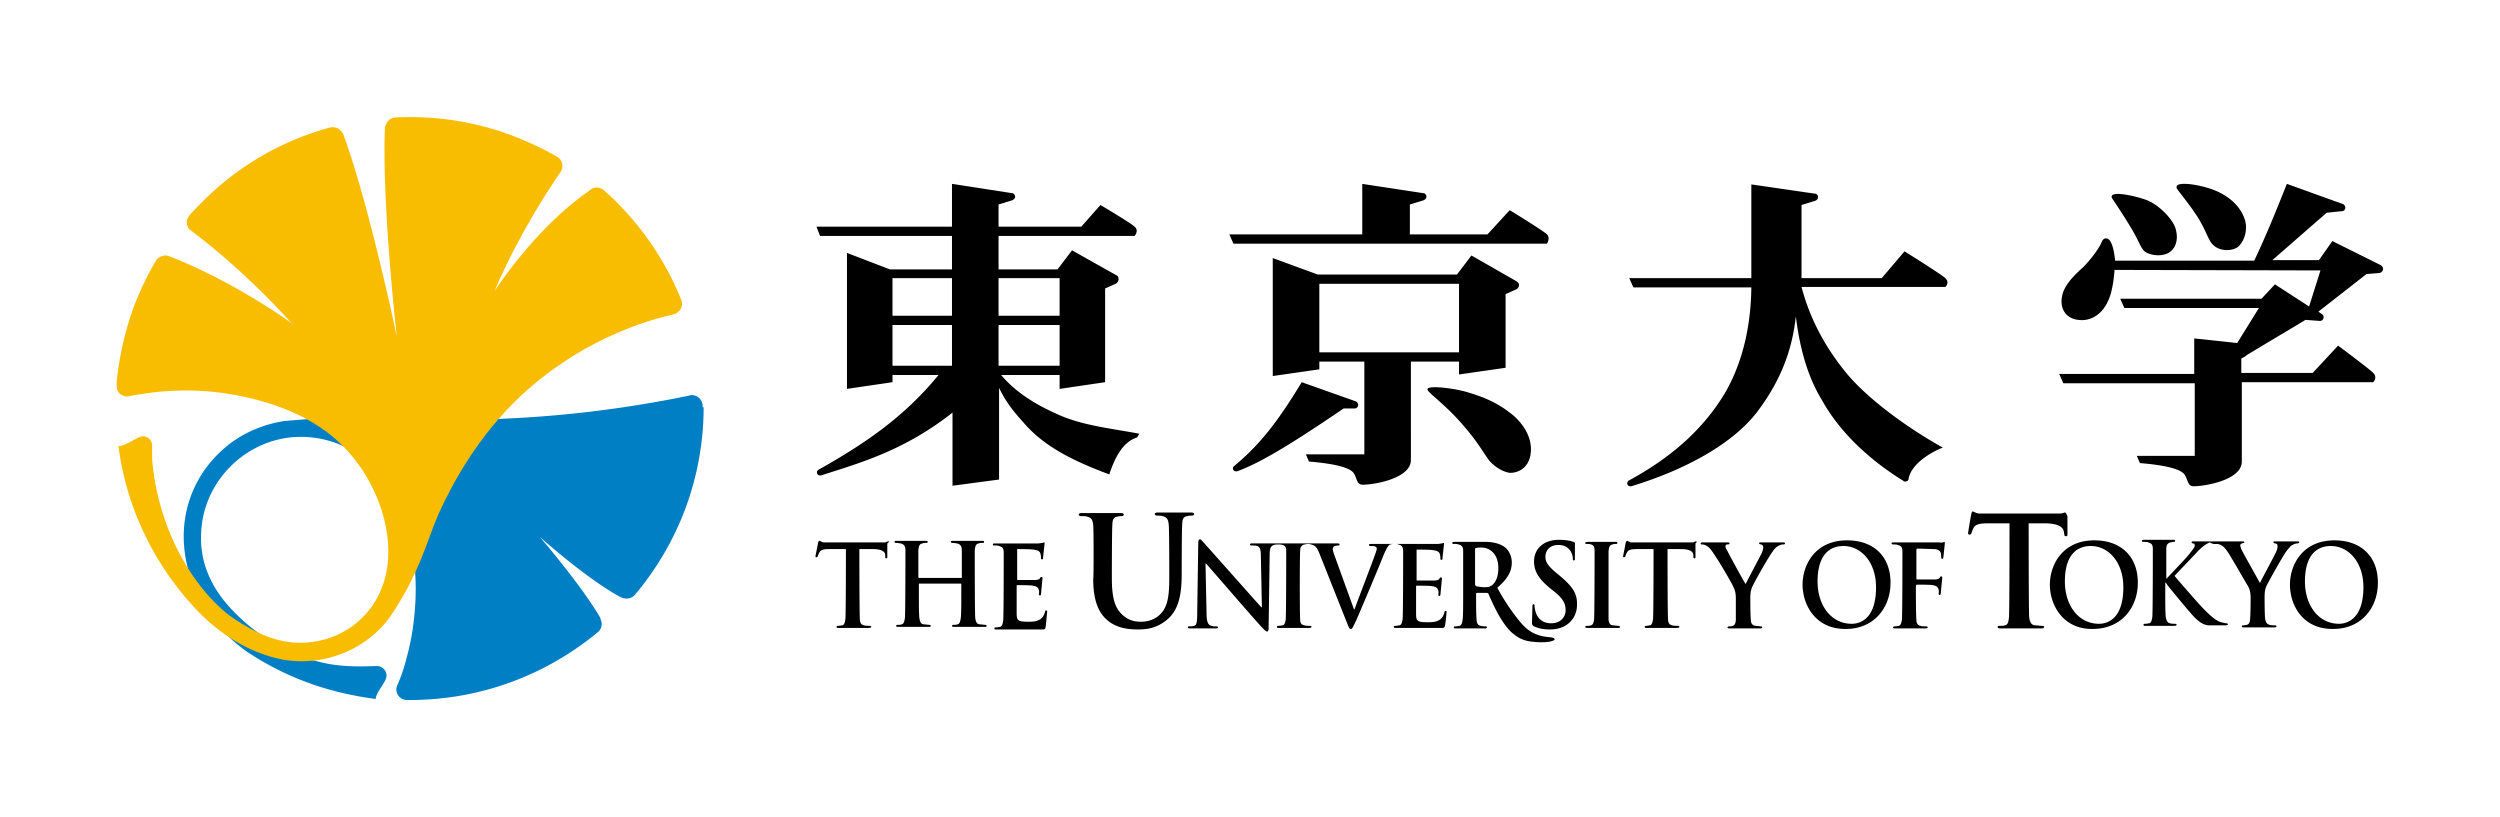 <svg width="315" height="103" fill="none" xmlns="http://www.w3.org/2000/svg"><path d="M88.529 51.143c0-.78-.652-1.363-1.37-1.363-.13 0-.195 0-.325.065-12.256 2.53-25.034 3.57-38.072 2.79-4.041-.194-8.018 0-11.864.325-.326 0-.587.065-.913.065-3.129.454-6.128 1.817-8.41 4.089a14.45 14.45 0 00-4.106 7.399c-.718 3.374-.196 6.88 1.238 9.995 1.37 3.05 3.65 5.646 6.389 7.593a36.431 36.431 0 009.778 4.608c2.217.65 4.107 1.039 6.454 1.363.065-.844 1.37-2.207 1.37-2.856.064-.649-.457-1.233-1.109-1.298-3.585.13-6.193.065-9.583-1.233a23.462 23.462 0 01-9.061-6.165c-1.174-1.298-2.152-2.726-2.804-4.414-.651-1.622-.912-3.44-.782-5.192.326-5.906 4.955-10.904 10.822-11.747 3.26-.455 6.65.39 9.257 2.336a14.627 14.627 0 013.455 3.764c.978 1.688 1.825 3.44 2.412 5.258 1.173 3.829 1.304 8.047.782 12.071-.195 1.688-.587 3.375-1.043 4.998-.26.909-.587 1.882-.978 2.726-.065.195-.13.324-.13.519 0 .779.587 1.363 1.369 1.363h.326c9.061 0 17.34-3.245 23.794-8.632.261-.26.392-.584.392-.974 0-.26-.13-.519-.196-.778-2.412-4.154-7.627-10.19-7.627-10.19s5.932 5.322 10.17 7.594c.26.13.456.194.782.194.39 0 .717-.13.978-.39l.065-.064c5.41-6.425 8.67-14.668 8.67-23.69-.13.13-.13 0-.13-.13z" fill="#007FC5"/><path d="M21.774 68.018c-1.435-3.246-2.347-6.75-2.608-10.255v-1.622c0-.65-.521-1.169-1.173-1.169s-2.086 1.233-3.064 1.233c.977 7.789 4.563 15.123 9.974 20.77 2.673 2.79 5.997 4.932 9.713 5.905 3.194.844 6.65.455 9.648-1.038a13.785 13.785 0 003.846-2.856c1.174-1.233 2.021-2.79 2.869-4.219A41.538 41.538 0 0053.26 69.9c.717-1.753 1.303-3.57 2.086-5.322 2.998-6.555 7.236-12.526 12.973-17.005a43.056 43.056 0 019.061-5.451 43.048 43.048 0 015.085-1.883c.847-.26 1.695-.454 2.477-.649.782-.26 1.174-1.038.913-1.752-2.086-5.257-5.476-10.06-9.714-13.824l-.065-.065a1.562 1.562 0 00-.912-.325c-.392 0-.718.195-.978.455-6.845 4.738-11.865 12.59-11.865 12.59s2.673-6.749 8.344-15.056c.13-.195.196-.455.196-.715 0-.454-.26-.908-.587-1.103-.065 0-.065-.065-.13-.065-3.52-2.012-7.367-3.504-11.343-4.283-2.934-.584-5.867-.78-8.866-.65h-.065c-.717 0-1.304.65-1.37 1.364-.39 9.67 1.5 26.285 1.5 26.285s-3.39-16.355-6.715-25.442c-.195-.519-.717-.973-1.303-.973h-.261c-.26.065-.456.13-.717.195a35.965 35.965 0 00-14.929 8.632c-.717.713-1.434 1.427-2.086 2.141 0 0 0 .065-.065.065-.196.26-.391.584-.391.909 0 .39.13.779.39.973 7.367 5.517 12.778 11.748 12.778 11.748s-6.91-5.063-15.124-8.308c-.26-.065-.456-.195-.717-.195-.456 0-.913.26-1.174.585-1.173 2.012-2.216 4.153-2.998 6.36a39.145 39.145 0 00-1.956 8.697c-.065.779-.13 1.558.652 1.947.326.195.652.195.978.13.521-.13.978-.195 1.5-.26 1.955-.324 3.91-.454 5.931-.454 3.977.065 7.889.779 11.604 2.142 3.455 1.298 6.585 3.245 8.931 6.1 4.434 5.258 6.846 14.344 1.696 19.99-2.347 2.597-5.803 3.83-9.323 3.505-1.76-.195-3.39-.779-4.954-1.622-1.434-.78-2.803-1.623-3.977-2.726-2.542-2.337-4.563-5.387-5.997-8.567z" fill="#F8BC00"/><path d="M179.86 49.066c0-.584 3.39-.13 4.955.325 1.238.39 3.325.974 5.411 2.596 1.238.909 2.672 2.596 2.672 4.608 0 1.947-1.173 2.986-2.672 2.986-.783-.13-1.63-.584-2.347-1.298-.717-.714-1.304-2.142-3.39-4.544-2.282-2.725-4.629-4.283-4.629-4.672zM177.644 29.53v-3.764l1.695-.519c.195-.065.391-.26.391-.454 0-.26-.196-.454-.391-.454l-7.693-1.169v6.36h-16.754l.522 1.17h39.505s.457-.715 0-1.17c-.456-.454-4.693-3.05-4.693-3.05l-2.804 3.05h-9.778zM170.799 50.56l-6.78-2.402c-2.542 4.154-4.824 7.528-8.54 10.579-.065.065-.13.13-.13.26 0 .194.13.389.391.389h.13c3.26-1.168 7.888-4.154 13.429-7.918h1.369a.445.445 0 00.457-.455.489.489 0 00-.326-.454zM245.116 35.047c-.652-.584-5.15-3.375-5.15-3.375l-2.869 3.375h-10.104v-9.216l1.695-.52c.195-.064.391-.259.391-.454 0-.26-.196-.454-.391-.454l-8.019-1.168v11.812h-15.384l.521 1.168h14.863c-.065 5.647-1.434 10.06-3.324 13.305-2.412 4.024-6.128 7.789-12.126 11.034 0 0-.065 0-.065.065a.492.492 0 00-.13.26c0 .194.13.389.391.389h.13c7.041-2.142 12.843-5.452 15.842-9.346 2.542-3.375 4.367-7.14 4.889-12.072.521 4.348 1.63 7.853 3.259 10.514 2.086 3.764 5.542 7.27 10.235 10.19.065 0 .065.065.065.065.066 0 .131.065.196.065.13 0 .196-.065.261-.065a.357.357 0 00.195-.325c.326-1.752 2.608-3.245 4.303-3.894-5.541-3.115-10.105-6.815-12.321-9.606-2.673-3.31-4.498-6.88-5.476-10.644h18.123s.587-.519 0-1.103zM266.107 24.663c-.065.065-.065.26.065.39.522.778 1.761 2.66 2.478 3.893.912 1.558.978 2.077 1.499 2.661.522.52 2.151.844 3.194.195 1.043-.714 1.109-2.077.718-3.18-.392-1.038-1.956-2.79-3.651-3.44-1.695-.584-4.042-1.038-4.303-.52zM274.321 23.365c-.065.065-.13.26 0 .454.522.714 1.695 2.142 2.608 3.57 1.108 1.817 1.304 2.855 1.891 3.44.977.973 2.672.778 3.259.194.847-.843 1.108-2.271.782-3.31-.521-1.687-2.021-3.115-4.237-3.894-1.956-.649-3.911-.844-4.303-.454z" fill="#000"/><path d="M300.267 33.88c0-.195-.13-.325-.261-.455l-6.127-3.05-1.695 2.401h-5.868l6.845-5.971 1.891-.195a.444.444 0 00.456-.454c0-.195-.13-.39-.326-.454l-7.04-2.532c-1.108 2.791-2.477 6.231-4.107 9.67h-17.536c-.131-1.557-.522-2.725-1.043-2.79-.392-.065-.522.195-.652.454-.261.714-1.369 2.207-2.282 3.116-.913.843-2.151 1.947-2.608 3.31-.456 1.557.066 2.92 1.565 3.31 1.956.454 3.781-.714 4.498-3.31.261-.974.391-2.012.456-2.92l25.946.064-1.434 4.543-4.303-2.79-1.695 1.817H267.15l.522 1.168h16.949l-2.738 4.413-5.41-.584v4.478h-17.015l.522 1.169h16.558v9.15h-7.301l.391.91c4.628.389 5.476 1.103 5.736 1.622.326.65.326 1.298 1.044 1.298 1.434 0 6.062-.779 6.062-3.115v-9.995h16.559s.586-.584 0-1.168c-.587-.585-4.433-3.44-4.433-3.44l-3.195 3.44h-8.996v-1.818c.261-.13.522-.26.717-.454l7.367-4.413 1.76.13h.065a.444.444 0 00.456-.455c0-.195-.065-.324-.195-.39l-.457-.324 6.063-4.738 1.63-.13c.261-.064.456-.26.456-.519zM132.923 52.051c-2.868-1.298-5.15-2.855-6.78-4.802h7.367V49l5.737-.844V36.345l1.304-.584c.195-.065.391-.325.391-.584 0-.26-.131-.455-.326-.52l-5.541-3.115-1.826 2.402h-7.431v-4.219h17.145s.586-.649 0-1.168c-.587-.52-4.303-2.726-4.303-2.726l-2.412 2.726h-10.43v-2.791l1.694-.52c.196-.064.392-.259.392-.453 0-.26-.196-.455-.392-.455l-7.562-1.168v5.387h-17.08l.457 1.168h16.623v4.219h-7.822l-5.411-2.077V49l5.736-.844v-.908h5.802c-4.498 5.516-9.713 8.891-15.124 11.942a.357.357 0 00-.195.324c0 .195.13.39.391.39h.13c4.824-1.558 10.496-3.116 16.559-7.919v9.217l5.867-.78V48.872c.912 1.882 1.89 3.05 3.064 4.349 2.542 2.985 6.128 4.803 10.821 6.555.783-2.337 1.76-4.089 3.521-4.673l.26-.454c-3.781-.714-7.366-1.039-10.626-2.597zm-12.973-5.97h-7.497v-5.128h7.497v5.127zm0-6.296h-7.497v-4.738h7.497v4.738zm5.868-4.738h7.692v4.738h-7.692v-4.738zm0 5.906h7.692v5.127h-7.692v-5.127zM191.073 35.437l-5.671-3.245-1.826 2.401H166.04l-5.672-2.077V47.38l5.868-.844v-.973h5.671v11.682h-7.366l.391.909c4.628.39 5.476 1.103 5.736 1.622.326.65.326 1.298 1.044 1.298 1.434 0 6.062-.778 6.062-3.115V45.562h6.063v1.622l5.867-.843V37.06l1.304-.585c.195-.065.391-.324.391-.584 0-.13-.13-.324-.326-.454zm-7.236 8.957h-17.601V35.76h17.601v8.633zM121.124 72.82c.065 0 .065 0 .065-.13v-.324-3.05c0-.455-.131-.714-.587-.844-.13 0-.326-.065-.521-.065-.131 0-.261 0-.261-.13s.065-.13.261-.13h3.65c.196 0 .261 0 .261.13s-.065.13-.261.13c-.13 0-.26 0-.391.065-.391.065-.456.325-.521.844 0 .454 0 7.983.065 8.567.065.39.13.714.521.779.196 0 .522.064.717.064.131 0 .196.065.196.13 0 .13-.13.13-.261.13h-3.846c-.196 0-.261-.065-.261-.13s.065-.13.196-.13c.195 0 .391 0 .521-.064.261-.065.326-.39.391-.78.066-.583.066-1.752.066-3.05V73.6c0-.065-.066-.065-.066-.065h-5.215c-.065 0-.065 0-.065.065v1.233c0 1.298 0 2.467.065 3.05.065.39.131.715.522.78.195 0 .521.064.717.064.13 0 .195.065.195.13 0 .13-.13.13-.26.13h-3.847c-.195 0-.26-.065-.26-.13s.065-.13.195-.13c.196 0 .391 0 .522-.064.261-.065.326-.39.391-.78.065-.583.065-8.112.065-8.566 0-.455-.13-.714-.587-.844-.13 0-.326-.065-.521-.065-.131 0-.261 0-.261-.13s.065-.13.261-.13h3.651c.195 0 .26 0 .26.13s-.065.13-.26.13c-.131 0-.261 0-.392.065-.391.065-.456.325-.521.844v3.375c0 .064.065.13.065.13h5.346zM137.747 66.2c-.065-.648-.195-.973-.782-1.103-.13-.065-.456-.065-.717-.065-.196 0-.326-.064-.326-.194s.13-.195.391-.195h4.889c.261 0 .391.065.391.195s-.13.194-.26.194c-.196 0-.326 0-.522.065-.521.065-.652.39-.652 1.104-.065.584-.065 6.685-.065 6.685 0 2.79.522 3.894 1.434 4.673.848.713 1.63.778 2.282.778.782 0 1.76-.26 2.477-1.038.978-1.039 1.043-2.726 1.043-4.738 0 0 0-5.776-.065-6.425-.065-.65-.196-.974-.782-1.104-.131-.064-.457-.064-.652-.064-.196 0-.326-.065-.326-.195s.13-.195.391-.195h4.172c.261 0 .391.065.391.195s-.13.195-.326.195c-.195 0-.326 0-.521.064-.522.065-.652.39-.652 1.104-.065.584-.065 6.1-.065 6.1 0 2.142-.196 4.35-1.695 5.712-1.304 1.168-2.608 1.363-3.781 1.363-.978 0-2.738-.065-4.042-1.298-.913-.844-1.63-2.272-1.63-5.063.065.065.065-6.165 0-6.75zM200.917 69.381c0-.454-.131-.714-.457-.779-.13-.065-.326-.065-.521-.065-.131 0-.196 0-.196-.13 0-.064.131-.13.326-.13h3.455c.196 0 .261 0 .261.13s-.065.13-.195.13c-.131 0-.261 0-.392.065-.391.065-.456.325-.521.844v8.632c.065.39.13.65.521.714.196 0 .522.065.717.065.131 0 .196.065.196.13 0 .13-.13.13-.261.13h-3.846c-.196 0-.261-.065-.261-.13s.065-.13.196-.13c.195 0 .391 0 .521-.065.261-.065.326-.325.392-.714.065-.649.065-8.243.065-8.697zM218.714 75.417c0-.78-.131-1.104-.326-1.493-.065-.26-1.891-3.375-2.412-4.089-.326-.52-.652-.909-.913-1.038a1.056 1.056 0 00-.587-.195c-.13 0-.195 0-.195-.13 0-.065.065-.13.261-.13h3.194c.13 0 .195.065.195.13s-.065.13-.326.13c-.13 0-.195.13-.195.26s.065.26.195.454c.196.454 2.087 3.894 2.347 4.283.131-.324 1.826-3.504 2.021-3.894.131-.324.196-.584.196-.714s-.065-.324-.261-.39c-.13 0-.261-.064-.261-.129 0-.13.065-.13.261-.13h2.738c.13 0 .261 0 .261.13s-.131.13-.261.13-.391.065-.587.195c-.26.13-.456.324-.717.713-.456.585-2.347 3.895-2.607 4.544-.196.519-.196.973-.196 1.427 0 0 0 2.013.065 2.597 0 .389.131.714.587.778.196 0 .521.065.652.065.13 0 .195.065.195.13 0 .13-.13.13-.26.13h-3.781c-.196 0-.326 0-.326-.13 0-.065.065-.13.195-.13.196 0 .326 0 .457-.065.26-.064.391-.389.391-.778v-2.661zM227.123 73.665c0-2.467 1.565-5.582 5.607-5.582 3.39 0 5.476 2.077 5.476 5.322s-2.152 5.841-5.607 5.841c-3.846.065-5.476-3.05-5.476-5.581zm9.257.324c0-3.18-1.89-5.192-4.107-5.192-1.564 0-3.259.909-3.259 4.478 0 2.986 1.695 5.322 4.302 5.322.978 0 3.064-.519 3.064-4.608zM258.284 73.665c0-2.467 1.565-5.582 5.607-5.582 3.389 0 5.476 2.077 5.476 5.322s-2.152 5.841-5.672 5.841c-3.781.065-5.411-3.05-5.411-5.581zm9.257.324c0-3.18-1.89-5.192-4.107-5.192-1.564 0-3.259.909-3.259 4.478 0 2.986 1.695 5.322 4.302 5.322.978 0 3.064-.519 3.064-4.608zM279.341 68.537c.13 0 .391.065.586.195.261.13.587.52.913 1.038.456.714 2.282 3.895 2.412 4.09.196.389.326.713.326 1.492 0 0 0 2.012-.065 2.596 0 .39-.13.714-.391.779-.131 0-.261.065-.456.065-.131 0-.196.065-.196.13 0 .13.13.13.326.13h3.781c.195 0 .261-.065.261-.13s-.065-.13-.196-.13c-.195 0-.521 0-.652-.065-.391-.065-.521-.39-.587-.779-.065-.584-.065-2.596-.065-2.596 0-.454 0-.909.196-1.428.261-.584 2.151-3.959 2.607-4.543.326-.39.457-.584.718-.714.195-.13.456-.195.586-.195.131 0 .261-.064.261-.13 0-.064-.065-.13-.261-.13h-2.738c-.13 0-.26 0-.26.13 0 .066.13.13.26.13.261.065.261.195.261.39s-.065.454-.196.714c-.195.454-1.89 3.57-2.02 3.894-.196-.39-2.152-3.83-2.347-4.284-.065-.194-.131-.39-.131-.454 0-.13.066-.195.196-.26.195-.064.326-.064.326-.13 0-.064-.065-.13-.196-.13h-6.258c-.13 0-.196 0-.196.13 0 .066.066.13.196.13s.196.13.196.26c0 .26-.326.584-.652 1.038-.391.52-2.412 2.597-2.869 3.116h-.065v-.65-3.05c0-.519.131-.714.522-.843.13 0 .26-.065.391-.065.13 0 .195 0 .195-.13s-.065-.13-.26-.13h-3.586c-.195 0-.326 0-.326.13s.065.13.261.13.456 0 .521.065c.457.13.587.324.587.843 0 .455 0 7.983-.065 8.567-.065.39-.13.714-.391.78-.131 0-.261.064-.522.064-.195 0-.195.065-.195.13 0 .13.065.13.261.13h3.65c.131 0 .261-.065.261-.13s-.065-.13-.196-.13c-.195 0-.456 0-.652-.065-.325-.065-.456-.39-.521-.779-.065-.584-.065-1.752-.065-3.05v-1.298h.065l.13.195c.261.39 2.999 3.7 3.586 4.283.586.52.978.844 1.695.909h2.086c.261 0 .326-.065.326-.13s-.065-.13-.196-.13c-.13 0-.456-.065-.847-.194-.717-.325-1.369-.974-1.956-1.558-.521-.52-3.194-3.57-3.716-4.219.457-.519 2.543-2.66 2.934-3.115.586-.584 1.043-.909 1.499-1.103.391.26.717.194.913.194z" fill="#000"/><path d="M288.533 73.665c0-2.467 1.564-5.582 5.606-5.582 3.39 0 5.476 2.077 5.476 5.322s-2.151 5.841-5.606 5.841c-3.912.065-5.476-3.05-5.476-5.581zm9.257.324c0-3.18-1.891-5.192-4.107-5.192-1.565 0-3.26.909-3.26 4.478 0 2.986 1.695 5.322 4.303 5.322.912 0 3.064-.519 3.064-4.608zM195.31 80.284c-1.238-.065-2.346-.454-3.259-1.363-.913-.908-2.477-3.115-3.39-4.867 1.369-1.169 1.825-2.142 1.825-3.18 0-.974-.521-1.688-.912-1.948-.718-.519-1.63-.649-2.478-.649h-3.781c-.195 0-.326 0-.326.13s.066.13.261.13c.196 0 .391 0 .522.065.456.13.586.324.586.844V75.027c0 1.298 0 2.466-.065 3.05-.065.39-.13.715-.391.78-.13 0-.261.064-.521.064-.196 0-.196.065-.196.13 0 .13.065.13.261.13h3.65c.196 0 .261-.065.261-.13a.14.14 0 00-.13-.13c-.131 0-.457 0-.652-.065-.391-.064-.522-.389-.522-.778-.065-.585-.065-1.753-.065-3.05v-.196c0-.064.065-.13.131-.13h1.173c.065 0 .196 0 .261.13.13.325.847 1.948 1.434 2.921.587.974 1.173 1.752 1.825 2.207.717.584 1.5.844 2.412.908 1.174.13 2.021 0 2.217-.064.195-.065.456-.13.456-.26-.13-.26-.391-.195-.587-.26zm-7.301-6.555c-.261.195-.456.26-.978.26a5.09 5.09 0 01-1.043-.13c-.065-.065-.13-.13-.13-.26v-4.348c0-.13 0-.195.13-.195.131-.065.391-.065.717-.065.783 0 2.086.584 2.086 2.596 0 1.169-.391 1.818-.782 2.142zM111.932 68.213c-.065 0-.196.065-.391.13h-7.693c-.326 0-.456-.195-.586-.195-.066 0-.131.065-.196.26 0 .13-.326 1.687-.326 1.687 0 .065.065.13.13.13.066 0 .131-.065.131-.065.065-.13.13-.39.261-.584.195-.325.521-.39 1.303-.39h2.021s0 8.243-.065 8.827c-.065.39-.13.714-.391.779-.13 0-.261.065-.522.065-.195 0-.195.065-.195.13 0 .13.065.13.261.13h3.846c.13 0 .261-.066.261-.13 0-.065-.066-.13-.196-.13-.196 0-.522 0-.717-.065-.391-.065-.522-.39-.522-.779-.065-.584-.065-8.827-.065-8.827h1.695c1.239 0 1.565.39 1.565.78v.259c0 .065.065.13.13.13a.14.14 0 00.13-.13v-1.752c.261-.195.261-.26.131-.26zM213.694 68.213c-.065 0-.196.065-.391.13h-7.693c-.326 0-.456-.195-.586-.195-.065 0-.131.065-.196.26 0 .13-.326 1.687-.326 1.687 0 .065.065.13.131.13.065 0 .13-.065.13-.065.065-.13.13-.39.261-.584.195-.325.521-.39 1.304-.39h2.02s0 8.243-.065 8.827c-.065.39-.13.714-.391.779-.13 0-.261.065-.456.065-.196 0-.196.065-.196.13 0 .13.065.13.261.13h3.846c.131 0 .261-.066.261-.13 0-.065-.065-.13-.196-.13-.195 0-.521 0-.717-.065-.391-.065-.521-.39-.521-.779-.065-.584-.065-8.827-.065-8.827h1.695c1.238 0 1.564.39 1.564.78v.259c0 .065.065.13.13.13.066 0 .131-.065.131-.13v-1.752c.195-.195.195-.26.065-.26zM260.175 64.578c-.065 0-.196.065-.522.13h-10.3c-.456-.065-.652-.26-.782-.26-.131 0-.131.13-.196.39-.065.194-.391 2.271-.391 2.271v.065c0 .13.065.195.196.195.065 0 .13-.065.195-.13.065-.13.131-.454.326-.779.261-.39.717-.519 1.76-.519h2.738s0 11.033-.065 11.812c-.065.584-.13.974-.521 1.039-.131.065-.391.065-.652.065-.196 0-.261.064-.261.13 0 .13.13.194.391.194h5.15c.196 0 .326-.065.326-.195 0-.065-.065-.13-.261-.13-.26 0-.652-.064-.912-.064-.522-.065-.652-.52-.717-1.039-.066-.844-.066-11.812-.066-11.812h2.282c1.63.065 2.086.584 2.151 1.038l.066.39c0 .13.065.195.195.195.131 0 .196-.065.196-.195v-2.337c-.196-.39-.196-.454-.326-.454zM131.945 77.04a.14.14 0 00-.13-.13c-.065 0-.131.064-.131.13-.13.583-.456.973-.847 1.102-.326.195-.913.195-1.304.195-1.369 0-1.434-.195-1.434-1.168v-3.31c0-.065 0-.13.065-.13.326 0 1.695 0 1.956.065.521.065.717.26.782.584.065.195 0 .39 0 .52 0 .064.065.13.131.13a.14.14 0 00.13-.13l.195-2.078a.14.14 0 00-.13-.13c-.065 0-.065 0-.13.066 0 0-.065.064-.065.13-.131.13-.326.194-.652.194h-2.152c-.065 0-.065-.065-.065-.13v-3.634c0-.13 0-.13.065-.13.261 0 1.695 0 1.956.065.652.065.848.26.913.52.065.194.065.453.065.583 0 .065.065.13.13.13s.131-.065.131-.13c0-.195.195-1.817.195-1.882 0-.065 0-.13-.065-.13s-.13.065-.196.065c-.13 0-.325.065-.586.065h-5.346c-.195 0-.326 0-.326.13s.065.13.261.13.391 0 .522.065c.456.13.586.324.586.843 0 .455 0 7.983-.065 8.567-.065.39-.13.714-.391.78-.13 0-.261.064-.522.064-.195 0-.195.065-.195.13 0 .13.065.13.261.13h5.476c.521 0 .651.065.717-.325.065-.519.195-1.947.195-1.947zM175.688 68.537c.196 0 .391 0 .522.065.456.13.586.324.586.843 0 .455 0 7.983-.065 8.568-.065.389-.13.713-.391.778-.13 0-.261.065-.522.065-.195 0-.195.065-.195.13 0 .13.065.13.261.13h5.476c.521 0 .652.065.717-.325.065-.26.195-1.687.195-1.687a.14.14 0 00-.13-.13.14.14 0 00-.13.13c-.131.584-.457.973-.848 1.103-.326.195-.913.195-1.304.195-1.369 0-1.434-.195-1.434-1.168v-3.31c0-.065 0-.13.065-.13.326 0 1.695 0 1.956.065.522.065.717.26.782.584.065.195 0 .39 0 .52 0 .064.065.129.131.129a.14.14 0 00.13-.13l.196-2.077c0-.065-.066-.13-.131-.13s-.065 0-.13.065c0 0-.065.065-.065.13-.131.13-.326.195-.652.195h-2.152c-.065 0-.065-.065-.065-.13V69.38c0-.13 0-.13.065-.13.261 0 1.695 0 1.956.066.652.064.848.26.913.519.065.195.065.454.065.584 0 .065.065.13.13.13.066 0 .131-.065.131-.13 0-.195.195-1.817.195-1.882 0-.065 0-.13-.065-.13s-.13.065-.195.065c-.131 0-.326.065-.587.065h-8.214c-.261 0-.391 0-.391.13s.13.13.261.13c.195 0 .391 0 .521.064.13.065.196.13.196.26s-.066.324-.131.52c-.326.973-2.086 5.516-2.673 7.138h-.065l-2.347-6.49c-.195-.52-.326-.909-.326-1.103 0-.13.066-.26.131-.325.13-.065.326-.13.521-.13.131 0 .196 0 .196-.13s-.13-.13-.326-.13h-10.626c-.196 0-.326 0-.326.13 0 .066.065.13.196.13.195 0 .521 0 .717.065.326.13.456.39.456 1.298l.13 6.426h-.065c-.261-.26-7.04-7.918-7.236-8.113-.261-.26-.326-.454-.522-.454-.13 0-.195.194-.195.454l-.13 8.697c0 1.233-.066 1.687-.392 1.752-.195.065-.456.065-.586.065-.131 0-.196 0-.196.13s.131.13.326.13h3.129c.196 0 .326 0 .326-.13 0-.065-.065-.13-.261-.13-.195 0-.456 0-.717-.13-.26-.13-.456-.454-.456-1.557l-.13-6.23h.065c.261.259 6.388 7.398 7.236 8.242.13.13.326.324.456.324.131 0 .196-.13.196-.454l.13-9.216c0-.78.131-1.104.522-1.233.195-.065.391-.065.521-.065.196 0 .457 0 .587.065.326.064.456.324.456.778 0 .455 0 8.048-.065 8.632-.065.39-.13.65-.391.714-.13 0-.261.065-.522.065-.195 0-.195.065-.195.13 0 .13.065.13.261.13h3.846c.13 0 .261-.065.261-.13s-.066-.13-.196-.13c-.196 0-.521 0-.717-.065-.391-.065-.522-.324-.522-.714-.065-.584-.065-8.177 0-8.632 0-.519.131-.713.522-.843.196 0 .261-.065.391-.065s.261 0 .456.065c.522.13.718.324 1.043 1.103l3.456 8.697c.26.649.326.844.521.844.196 0 .261-.26.652-1.039.326-.714 2.934-6.88 3.455-8.242.391-.909.587-1.169.717-1.298.196-.13.522-.13.652-.13zM241.53 73.664c.326 0 1.695 0 1.956.065.522.065.717.26.782.584.065.195 0 .39 0 .52 0 .064.065.13.131.13a.14.14 0 00.13-.13l.196-2.077c0-.065-.066-.13-.131-.13s-.065 0-.13.065c0 0-.065.065-.065.13-.131.13-.326.194-.652.194h-2.217c-.065 0-.065-.065-.065-.13v-3.57c0-.129.065-.194.13-.194l2.087.065c.521 0 .782.26.847.454.065.195.065.52.065.65 0 .064.065.13.131.13a.14.14 0 00.13-.13s.196-1.753.196-1.883c0-.065-.066-.13-.066-.13-.065 0-.13.065-.195.065-.131.065-.326 0-.587 0h-5.541c-.196 0-.326 0-.326.13 0 .065.065.13.261.13.195 0 .391 0 .521.065.457.13.587.324.587.843 0 .455 0 7.983-.065 8.568-.065.389-.131.713-.391.778-.131 0-.261.065-.522.065-.13 0-.195.065-.195.13 0 .13.065.13.26.13h3.781c.196 0 .326-.065.326-.13s-.065-.13-.26-.13c-.196 0-.522 0-.652-.065-.392-.064-.522-.389-.522-.778-.065-.585-.065-4.22-.065-4.22.065-.194.065-.194.13-.194z" fill="#000"/><path d="M196.549 72.56l-.391-.324c-1.108-.908-1.434-1.428-1.434-2.077 0-.843.586-1.492 1.629-1.492.913 0 1.304.454 1.5.713.261.39.326.844.326.974v.195l.065.065h.065a.14.14 0 00.13-.13v-1.882-.13c0-.13-.065-.13-.195-.195-.326-.13-.913-.26-1.825-.26-1.891 0-3.13 1.104-3.13 2.727 0 1.168.522 2.141 2.021 3.374l.652.52c1.108.908 1.304 1.557 1.304 2.271 0 .779-.587 1.623-1.825 1.623-.848 0-1.63-.39-1.956-1.428-.065-.26-.13-.52-.13-.714v-.13c0-.065-.066-.13-.131-.13a.14.14 0 00-.13.13l-.065 2.142c0 .325.065.39.26.52.587.259 1.174.389 1.956.389.717 0 1.5-.13 2.151-.585.978-.648 1.304-1.687 1.304-2.466.065-1.428-.521-2.336-2.151-3.7z" fill="#000"/></svg>